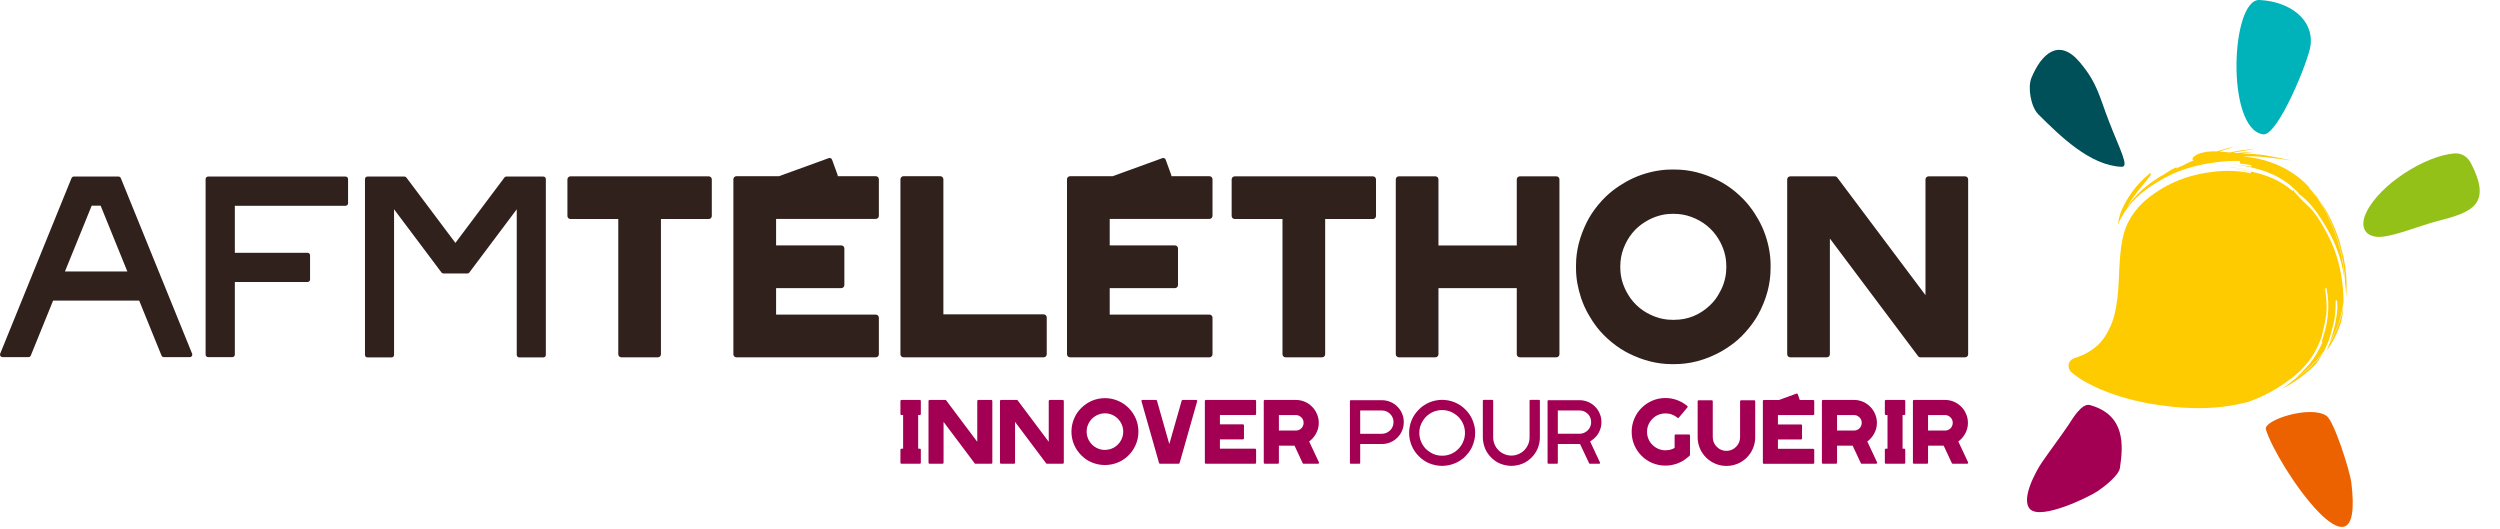 <?xml version="1.0" encoding="UTF-8"?>
<svg width="100%" height="100%" viewBox="0 0 771 163" version="1.1" xmlns="http://www.w3.org/2000/svg" xmlns:xlink="http://www.w3.org/1999/xlink">
        <g id="baseline">
           <path id="path382" d="M278.027,123.34l5.627,-0c0.104,-0 0.188,0.032 0.247,0.097c0.058,0.065 0.084,0.149 0.084,0.24l-0,3.974c-0,0.091 -0.026,0.169 -0.084,0.233c-0.059,0.065 -0.143,0.098 -0.247,0.098l-0.493,-0l0,10.392l0.493,0c0.104,0 0.188,0.033 0.247,0.098c0.058,0.065 0.084,0.149 0.084,0.24l-0,3.974c-0,0.091 -0.026,0.175 -0.084,0.24c-0.059,0.065 -0.143,0.097 -0.247,0.097l-5.627,-0c-0.091,-0 -0.175,-0.032 -0.24,-0.097c-0.065,-0.072 -0.097,-0.149 -0.097,-0.24l-0,-3.974c-0,-0.091 0.032,-0.175 0.097,-0.24c0.065,-0.065 0.142,-0.098 0.24,-0.098l0.492,0l0,-10.392l-0.492,-0c-0.091,-0 -0.175,-0.033 -0.24,-0.098c-0.065,-0.064 -0.097,-0.142 -0.097,-0.233l-0,-3.974c-0,-0.097 0.032,-0.175 0.097,-0.24c0.065,-0.065 0.142,-0.097 0.24,-0.097Zm8.324,19.346l0,-19.009c0,-0.097 0.033,-0.175 0.097,-0.24c0.065,-0.065 0.143,-0.097 0.234,-0.097l4.843,-0c0.13,-0 0.227,0.045 0.279,0.136l0.59,0.791l8.992,11.981l0,-12.571c0,-0.097 0.032,-0.175 0.097,-0.24c0.065,-0.065 0.149,-0.097 0.24,-0.097l3.974,-0c0.091,-0 0.169,0.032 0.234,0.097c0.065,0.065 0.104,0.149 0.104,0.24l-0,19.009c-0,0.091 -0.039,0.175 -0.104,0.24c-0.065,0.065 -0.143,0.097 -0.234,0.097l-4.862,-0c-0.117,-0 -0.201,-0.045 -0.253,-0.136l-0.59,-0.791l-8.999,-11.988l0,12.578c0,0.091 -0.032,0.168 -0.097,0.24c-0.065,0.065 -0.149,0.097 -0.24,0.097l-3.974,-0c-0.091,-0 -0.169,-0.032 -0.234,-0.097c-0.064,-0.072 -0.097,-0.149 -0.097,-0.24m22.044,-0l-0,-19.009c-0,-0.097 0.032,-0.175 0.097,-0.24c0.065,-0.065 0.142,-0.097 0.233,-0.097l4.843,-0c0.13,-0 0.227,0.045 0.279,0.136l0.59,0.791l8.992,11.981l0,-12.571c0,-0.097 0.033,-0.175 0.098,-0.24c0.071,-0.065 0.149,-0.097 0.24,-0.097l3.974,-0c0.091,-0 0.168,0.032 0.233,0.097c0.065,0.065 0.104,0.149 0.104,0.24l-0,19.009c-0,0.091 -0.039,0.175 -0.104,0.24c-0.065,0.065 -0.142,0.097 -0.233,0.097l-4.863,-0c-0.116,-0 -0.201,-0.045 -0.253,-0.136l-0.59,-0.791l-8.998,-11.988l-0,12.578c-0,0.091 -0.033,0.168 -0.098,0.24c-0.064,0.065 -0.149,0.097 -0.233,0.097l-3.981,-0c-0.091,-0 -0.168,-0.032 -0.233,-0.097c-0.065,-0.072 -0.097,-0.149 -0.097,-0.24m32.377,-15.217c-0.752,0 -1.471,0.15 -2.165,0.435c-0.344,0.149 -0.668,0.318 -0.973,0.525c-0.311,0.201 -0.596,0.434 -0.862,0.694c-0.506,0.512 -0.914,1.115 -1.206,1.796c-0.298,0.68 -0.447,1.413 -0.447,2.204c-0,0.733 0.149,1.446 0.434,2.146c0.143,0.337 0.318,0.661 0.519,0.972c0.207,0.305 0.441,0.59 0.7,0.856c0.512,0.512 1.115,0.914 1.796,1.213c0.681,0.291 1.413,0.44 2.204,0.44l0,4.662c-0.713,-0 -1.394,-0.065 -2.048,-0.195c-0.655,-0.129 -1.291,-0.324 -1.907,-0.57c-1.277,-0.512 -2.392,-1.258 -3.351,-2.243c-0.941,-0.934 -1.686,-2.023 -2.224,-3.268c-0.532,-1.245 -0.804,-2.587 -0.804,-4.013c-0,-1.394 0.259,-2.71 0.784,-3.955c0.513,-1.277 1.258,-2.392 2.244,-3.352c0.946,-0.94 2.042,-1.685 3.287,-2.224c1.244,-0.531 2.586,-0.803 4.019,-0.803l0,4.68Zm3.618,9.959c0.162,-0.143 0.305,-0.285 0.447,-0.428c0.136,-0.143 0.266,-0.298 0.402,-0.454c0.117,-0.175 0.227,-0.343 0.331,-0.512c0.104,-0.169 0.207,-0.35 0.298,-0.532c0.182,-0.395 0.318,-0.778 0.396,-1.16c0.09,-0.37 0.136,-0.772 0.136,-1.219c-0,-0.752 -0.143,-1.472 -0.435,-2.165c-0.142,-0.344 -0.317,-0.668 -0.518,-0.973c-0.208,-0.311 -0.441,-0.596 -0.7,-0.862c-0.513,-0.506 -1.109,-0.914 -1.783,-1.206c-0.675,-0.298 -1.407,-0.448 -2.192,-0.448l0,-4.68c1.375,-0 2.691,0.259 3.936,0.784c1.257,0.512 2.379,1.264 3.365,2.243c0.933,0.947 1.666,2.042 2.204,3.287c0.538,1.245 0.81,2.587 0.81,4.02c0,0.759 -0.084,1.498 -0.24,2.224c-0.09,0.363 -0.194,0.726 -0.311,1.082c-0.123,0.351 -0.259,0.701 -0.415,1.044c-0.317,0.668 -0.706,1.31 -1.167,1.926c-0.006,-0 -0.013,0.006 -0.013,0.019c-0.24,0.279 -0.486,0.551 -0.732,0.83c-0.247,0.272 -0.519,0.532 -0.804,0.765c-0.24,0.195 -0.48,0.383 -0.72,0.551c-0.246,0.169 -0.493,0.337 -0.758,0.493c-0.552,0.298 -1.096,0.551 -1.634,0.746c-0.286,0.103 -0.577,0.194 -0.863,0.265c-0.291,0.072 -0.59,0.137 -0.888,0.188c-0.298,0.052 -0.596,0.091 -0.888,0.117c-0.285,0.026 -0.583,0.039 -0.882,0.039l0,-4.662c0.169,0 0.337,-0.012 0.499,-0.032c0.163,-0.019 0.325,-0.039 0.48,-0.065c0.162,-0.026 0.318,-0.058 0.474,-0.103c0.155,-0.033 0.317,-0.085 0.473,-0.137c0.292,-0.116 0.583,-0.252 0.888,-0.408c0.143,-0.097 0.279,-0.188 0.415,-0.279c0.13,-0.091 0.259,-0.188 0.389,-0.298m12.422,-13.836l3.799,13.369l3.819,-13.388l0.318,0.104l-0.318,-0.104c0.039,-0.156 0.143,-0.233 0.318,-0.233l4.13,-0c0.103,-0 0.188,0.032 0.246,0.097c0.058,0.065 0.091,0.143 0.091,0.24c-0,0.052 -0.007,0.084 -0.02,0.097l-5.018,17.674l-0.395,1.335l-0.318,-0.097l0.318,0.097c-0.039,0.162 -0.143,0.24 -0.318,0.24l-5.705,-0c-0.156,-0 -0.266,-0.084 -0.318,-0.259l-0.37,-1.316l-5.037,-17.693l-0,0.019c-0.033,-0.091 -0.02,-0.182 0.013,-0.259c0.045,-0.078 0.11,-0.13 0.201,-0.156c0.026,-0.013 0.058,-0.019 0.097,-0.019l4.136,-0c0.169,-0 0.279,0.084 0.331,0.252m30.251,4.39l-10.84,-0l0,2.878l7.086,0c0.091,0 0.169,0.033 0.234,0.098c0.065,0.064 0.097,0.142 0.097,0.233l0,3.974c0,0.097 -0.032,0.175 -0.097,0.24c-0.065,0.065 -0.143,0.097 -0.234,0.097l-7.086,0l0,2.872l10.84,0c0.097,0 0.169,0.033 0.227,0.098c0.059,0.071 0.091,0.149 0.091,0.24l-0,3.974c-0,0.091 -0.032,0.168 -0.091,0.24c-0.058,0.065 -0.13,0.097 -0.227,0.097l-15.151,-0c-0.091,-0 -0.175,-0.032 -0.24,-0.097c-0.065,-0.072 -0.097,-0.149 -0.097,-0.24l-0,-19.009c-0,-0.097 0.032,-0.175 0.097,-0.24c0.065,-0.065 0.149,-0.097 0.24,-0.097l15.151,-0c0.097,-0 0.169,0.032 0.227,0.097c0.059,0.065 0.091,0.143 0.091,0.24l-0,3.974c-0,0.091 -0.032,0.169 -0.091,0.233c-0.058,0.065 -0.13,0.098 -0.227,0.098m12.578,0.019l-5.232,0l-0,4.785l5.232,-0c0.331,-0 0.629,-0.059 0.908,-0.175c0.272,-0.104 0.538,-0.279 0.784,-0.512c0.24,-0.253 0.408,-0.513 0.512,-0.791c0.123,-0.273 0.182,-0.577 0.182,-0.902c-0,-0.343 -0.059,-0.648 -0.182,-0.927c-0.116,-0.291 -0.285,-0.544 -0.512,-0.765c-0.117,-0.103 -0.24,-0.207 -0.37,-0.298c-0.136,-0.091 -0.272,-0.169 -0.414,-0.233c-0.279,-0.117 -0.577,-0.182 -0.908,-0.182m4.097,8.15l3.009,6.399c0.039,0.078 0.045,0.162 0.013,0.246c-0.033,0.084 -0.091,0.149 -0.169,0.188c-0.078,0.026 -0.123,0.039 -0.136,0.039l-4.409,-0c-0.162,-0 -0.266,-0.071 -0.317,-0.22l-2.497,-5.349l-4.823,-0l-0,5.232c-0,0.091 -0.033,0.168 -0.091,0.24c-0.058,0.065 -0.143,0.097 -0.246,0.097l-3.994,-0c-0.091,-0 -0.169,-0.032 -0.24,-0.097c-0.065,-0.072 -0.097,-0.149 -0.097,-0.24l-0,-19.009c-0,-0.097 0.032,-0.175 0.097,-0.24c0.071,-0.065 0.149,-0.097 0.24,-0.097l9.563,-0c0.473,-0 0.94,0.045 1.387,0.136c0.454,0.091 0.889,0.227 1.31,0.395c0.434,0.182 0.843,0.402 1.219,0.655c0.382,0.259 0.739,0.551 1.063,0.882c0.674,0.668 1.18,1.433 1.537,2.301c0.369,0.85 0.551,1.751 0.551,2.697c-0,0.941 -0.182,1.842 -0.551,2.698c-0.182,0.427 -0.402,0.836 -0.662,1.218c-0.253,0.376 -0.544,0.733 -0.875,1.064c-0.13,0.155 -0.305,0.317 -0.532,0.492c-0.064,0.052 -0.123,0.098 -0.175,0.137c-0.051,0.038 -0.11,0.084 -0.175,0.136" style="fill:#a30054;fill-rule:nonzero;"/>
            <path id="path386" d="M416.315,142.747l-0,-19.055c-0,-0.181 0.09,-0.272 0.272,-0.272l9.589,0c0.473,0 0.908,0.045 1.316,0.136c0.447,0.078 0.869,0.201 1.264,0.376c0.208,0.091 0.409,0.182 0.61,0.285c0.194,0.098 0.382,0.214 0.57,0.344c0.35,0.233 0.687,0.512 1.005,0.823c0.013,0 0.02,0.007 0.02,0.02c0.155,0.149 0.304,0.305 0.44,0.486c0.137,0.175 0.273,0.357 0.402,0.538c0.117,0.188 0.234,0.37 0.338,0.564c0.103,0.188 0.194,0.389 0.272,0.597c0.181,0.434 0.317,0.856 0.395,1.264c0.078,0.428 0.117,0.869 0.117,1.316c-0,0.448 -0.039,0.888 -0.117,1.316c-0.078,0.422 -0.214,0.85 -0.395,1.284c-0.078,0.194 -0.169,0.389 -0.272,0.59c-0.104,0.194 -0.221,0.389 -0.338,0.57c-0.259,0.383 -0.544,0.72 -0.842,1.025c-0.318,0.311 -0.662,0.596 -1.025,0.843c-0.188,0.116 -0.376,0.233 -0.57,0.337c-0.201,0.104 -0.402,0.201 -0.61,0.292c-0.214,0.084 -0.421,0.155 -0.622,0.22c-0.201,0.065 -0.415,0.117 -0.642,0.156c-0.408,0.09 -0.843,0.136 -1.316,0.136l-6.691,-0l0,5.809c0,0.181 -0.097,0.272 -0.279,0.272l-2.619,0c-0.182,0 -0.272,-0.091 -0.272,-0.272m10.568,-16.079c-0.208,-0.052 -0.448,-0.084 -0.707,-0.084l-6.691,-0l0,7.19l6.691,-0c0.117,-0 0.233,-0.007 0.356,-0.02c0.117,-0.019 0.234,-0.038 0.351,-0.064c0.103,-0.026 0.22,-0.052 0.337,-0.085c0.116,-0.032 0.227,-0.071 0.33,-0.11c0.111,-0.052 0.208,-0.104 0.305,-0.155c0.097,-0.052 0.201,-0.111 0.305,-0.182c0.11,-0.065 0.201,-0.13 0.285,-0.201c0.091,-0.078 0.175,-0.156 0.266,-0.246c0.084,-0.078 0.162,-0.169 0.24,-0.26c0.078,-0.09 0.149,-0.181 0.214,-0.272c0.071,-0.104 0.123,-0.214 0.181,-0.318c0.052,-0.103 0.097,-0.207 0.136,-0.311c0.052,-0.11 0.091,-0.214 0.13,-0.331c0.032,-0.11 0.058,-0.226 0.084,-0.343c0.039,-0.234 0.059,-0.473 0.059,-0.707c-0,-0.24 -0.02,-0.467 -0.059,-0.687c-0.026,-0.123 -0.052,-0.233 -0.084,-0.344c-0.032,-0.116 -0.078,-0.22 -0.13,-0.324c-0.039,-0.11 -0.084,-0.214 -0.136,-0.318c-0.058,-0.103 -0.11,-0.207 -0.181,-0.317c-0.117,-0.169 -0.266,-0.344 -0.454,-0.525l0.201,-0.201l-0.201,0.201c-0.091,-0.098 -0.175,-0.175 -0.266,-0.253c-0.084,-0.072 -0.175,-0.136 -0.285,-0.201c-0.104,-0.072 -0.208,-0.13 -0.305,-0.182c-0.097,-0.052 -0.194,-0.103 -0.305,-0.155c-0.103,-0.052 -0.214,-0.091 -0.33,-0.117c-0.117,-0.026 -0.234,-0.052 -0.337,-0.078m25.952,13.025l-0.039,0.039c-0.233,0.305 -0.473,0.571 -0.706,0.81c-0.13,0.143 -0.26,0.279 -0.389,0.402c-0.123,0.124 -0.253,0.247 -0.402,0.364l-0.707,0.531c-0.22,0.175 -0.473,0.331 -0.746,0.473c-0.304,0.169 -0.564,0.312 -0.79,0.415c-0.143,0.065 -0.279,0.124 -0.415,0.175c-0.13,0.052 -0.266,0.098 -0.409,0.137c-0.149,0.071 -0.285,0.123 -0.428,0.162c-0.136,0.039 -0.279,0.077 -0.421,0.116c-0.143,0.039 -0.285,0.078 -0.435,0.111c-0.142,0.032 -0.285,0.058 -0.427,0.084c-0.305,0.065 -0.597,0.104 -0.889,0.123c-0.142,0.007 -0.291,0.019 -0.441,0.026c-0.155,0.006 -0.298,0.013 -0.447,0.013c-0.681,-0 -1.342,-0.071 -1.984,-0.201c-0.687,-0.143 -1.316,-0.324 -1.893,-0.551c-0.629,-0.247 -1.219,-0.564 -1.77,-0.947c-0.272,-0.181 -0.544,-0.382 -0.804,-0.596c-0.266,-0.221 -0.506,-0.441 -0.732,-0.681c-0.953,-0.946 -1.699,-2.049 -2.224,-3.306c-0.247,-0.616 -0.441,-1.252 -0.571,-1.9c-0.129,-0.648 -0.194,-1.316 -0.194,-1.997c-0,-0.331 0.013,-0.655 0.045,-0.985c0.033,-0.325 0.084,-0.655 0.149,-0.979c0.123,-0.649 0.311,-1.284 0.571,-1.913c0.253,-0.629 0.564,-1.219 0.946,-1.77c0.182,-0.279 0.383,-0.544 0.603,-0.797c0.214,-0.26 0.441,-0.506 0.675,-0.739c0.473,-0.487 0.985,-0.915 1.536,-1.278c0.551,-0.369 1.135,-0.687 1.751,-0.946c0.616,-0.253 1.251,-0.441 1.912,-0.571c0.655,-0.129 1.316,-0.201 1.984,-0.201c0.344,0 0.681,0.02 1.005,0.052c0.331,0.033 0.655,0.084 0.985,0.149c0.331,0.065 0.655,0.143 0.973,0.234c0.324,0.097 0.635,0.207 0.934,0.337c0.609,0.259 1.199,0.577 1.776,0.946c0.525,0.35 1.037,0.778 1.53,1.278c0.973,0.959 1.712,2.061 2.204,3.306c0.526,1.245 0.791,2.542 0.791,3.877c0,0.182 -0.013,0.37 -0.032,0.551c-0.019,0.182 -0.026,0.37 -0.026,0.551l0,0.02c-0.026,0.181 -0.058,0.363 -0.091,0.544c-0.032,0.175 -0.065,0.357 -0.11,0.538c-0.078,0.357 -0.175,0.714 -0.292,1.083c-0.103,0.324 -0.246,0.668 -0.415,1.025c-0.077,0.168 -0.155,0.33 -0.233,0.492c-0.084,0.156 -0.175,0.311 -0.279,0.474c-0.104,0.168 -0.207,0.33 -0.311,0.479c-0.11,0.149 -0.214,0.299 -0.318,0.441m-4.032,-0.408c0.077,-0.072 0.155,-0.136 0.233,-0.201c0.078,-0.065 0.156,-0.13 0.24,-0.195c0.194,-0.155 0.382,-0.33 0.57,-0.512c0.156,-0.156 0.318,-0.357 0.487,-0.59c0.149,-0.181 0.291,-0.389 0.434,-0.609l0,-0.02c0.123,-0.188 0.24,-0.408 0.357,-0.674l0.253,0.123l-0.253,-0.123c0.116,-0.246 0.214,-0.486 0.291,-0.726c0.046,-0.117 0.085,-0.24 0.124,-0.363c0.039,-0.123 0.071,-0.247 0.097,-0.363c0.026,-0.13 0.045,-0.26 0.058,-0.376c0.013,-0.117 0.033,-0.24 0.059,-0.37c0.013,-0.136 0.026,-0.266 0.032,-0.389c0.006,-0.123 0.006,-0.259 0.006,-0.402c0,-0.22 -0.006,-0.454 -0.025,-0.687c-0.02,-0.24 -0.059,-0.467 -0.111,-0.687c-0.077,-0.448 -0.207,-0.882 -0.395,-1.304c-0.182,-0.447 -0.402,-0.849 -0.648,-1.218c-0.13,-0.182 -0.266,-0.37 -0.402,-0.551c-0.143,-0.182 -0.292,-0.357 -0.461,-0.513l-0.026,0c-0.337,-0.33 -0.7,-0.622 -1.082,-0.875c-0.376,-0.259 -0.778,-0.473 -1.2,-0.661c-0.849,-0.357 -1.75,-0.532 -2.697,-0.532c-0.22,0 -0.447,0.013 -0.687,0.033c-0.234,0.019 -0.467,0.051 -0.687,0.11c-0.422,0.065 -0.863,0.194 -1.323,0.389c-0.207,0.091 -0.415,0.194 -0.616,0.298c-0.207,0.104 -0.395,0.22 -0.583,0.357c-0.182,0.129 -0.363,0.259 -0.551,0.402c-0.182,0.136 -0.351,0.291 -0.513,0.46l-0.019,0.019c-0.311,0.344 -0.597,0.701 -0.856,1.083c-0.253,0.383 -0.473,0.778 -0.655,1.199c-0.356,0.83 -0.531,1.719 -0.531,2.678c-0,0.234 0.006,0.473 0.026,0.707c0.019,0.24 0.058,0.467 0.11,0.693c0.078,0.441 0.207,0.876 0.395,1.297c0.182,0.448 0.396,0.856 0.649,1.219c0.129,0.182 0.265,0.37 0.402,0.551c0.136,0.182 0.291,0.357 0.46,0.512c0.356,0.331 0.72,0.623 1.096,0.876c0.376,0.259 0.771,0.479 1.186,0.661c0.843,0.356 1.744,0.531 2.697,0.531l0.318,0c0.104,0 0.207,-0.006 0.311,-0.019c0.11,-0.013 0.207,-0.026 0.311,-0.039c0.097,-0.013 0.195,-0.026 0.305,-0.039c0.104,-0.026 0.201,-0.052 0.292,-0.071c0.09,-0.02 0.194,-0.039 0.298,-0.071l0.59,-0.175c0.104,-0.039 0.201,-0.078 0.285,-0.117c0.084,-0.039 0.182,-0.078 0.285,-0.117c0.169,-0.078 0.344,-0.181 0.532,-0.298c0.091,-0.052 0.182,-0.097 0.266,-0.149c0.084,-0.046 0.175,-0.097 0.266,-0.162m23.184,-15.969l2.639,0c0.181,0 0.272,0.098 0.272,0.279l0,11.3c0,0.539 -0.052,1.109 -0.156,1.712c-0.064,0.272 -0.142,0.551 -0.226,0.823c-0.085,0.279 -0.182,0.552 -0.286,0.83c-0.207,0.525 -0.479,1.031 -0.804,1.517c-0.162,0.247 -0.33,0.48 -0.512,0.694c-0.188,0.221 -0.382,0.435 -0.59,0.642c-0.408,0.408 -0.856,0.772 -1.342,1.102c-0.486,0.331 -0.992,0.597 -1.517,0.804c-0.259,0.11 -0.532,0.201 -0.804,0.279c-0.272,0.078 -0.557,0.143 -0.849,0.194c-0.551,0.117 -1.122,0.182 -1.712,0.182c-0.577,-0 -1.147,-0.065 -1.711,-0.182c-0.292,-0.051 -0.571,-0.116 -0.843,-0.194c-0.279,-0.078 -0.545,-0.169 -0.811,-0.279c-0.525,-0.207 -1.031,-0.473 -1.517,-0.804c-0.233,-0.168 -0.46,-0.343 -0.687,-0.525c-0.22,-0.175 -0.434,-0.363 -0.629,-0.558c-0.013,-0.013 -0.019,-0.019 -0.019,-0.019c-0.214,-0.207 -0.402,-0.428 -0.584,-0.648c-0.175,-0.227 -0.35,-0.454 -0.518,-0.688c-0.331,-0.486 -0.597,-0.992 -0.811,-1.517c-0.104,-0.278 -0.194,-0.551 -0.285,-0.83c-0.084,-0.272 -0.149,-0.551 -0.201,-0.823c-0.123,-0.564 -0.182,-1.134 -0.182,-1.712l0,-11.3c0,-0.181 0.091,-0.279 0.279,-0.279l2.639,0c0.181,0 0.272,0.098 0.272,0.279l0,11.3c0,0.364 0.039,0.733 0.117,1.103c0.026,0.181 0.071,0.356 0.129,0.531c0.059,0.169 0.124,0.337 0.188,0.512c0.065,0.169 0.143,0.331 0.227,0.487c0.085,0.162 0.182,0.317 0.286,0.473c0.103,0.143 0.214,0.292 0.324,0.434c0.11,0.143 0.24,0.279 0.382,0.415c0.26,0.286 0.545,0.525 0.85,0.707c0.298,0.195 0.622,0.37 0.959,0.512c0.175,0.065 0.344,0.13 0.512,0.188c0.175,0.059 0.35,0.104 0.532,0.13c0.37,0.078 0.739,0.117 1.102,0.117c0.383,-0 0.752,-0.039 1.102,-0.117c0.188,-0.026 0.363,-0.071 0.532,-0.13c0.169,-0.058 0.344,-0.123 0.512,-0.188c0.344,-0.142 0.661,-0.317 0.966,-0.512c0.156,-0.104 0.305,-0.214 0.441,-0.324c0.143,-0.11 0.279,-0.24 0.428,-0.383c0.246,-0.253 0.473,-0.531 0.687,-0.849c0.104,-0.156 0.201,-0.311 0.285,-0.473c0.085,-0.156 0.163,-0.318 0.227,-0.487c0.078,-0.175 0.143,-0.343 0.195,-0.512c0.052,-0.175 0.097,-0.35 0.136,-0.531c0.026,-0.188 0.052,-0.37 0.071,-0.551c0.02,-0.188 0.033,-0.37 0.033,-0.552l-0,-11.3c-0,-0.181 0.091,-0.279 0.272,-0.279m5.277,19.431l0,-19.055c0,-0.181 0.091,-0.272 0.273,-0.272l9.582,0c0.473,0 0.914,0.045 1.323,0.136c0.447,0.078 0.868,0.201 1.257,0.376c0.214,0.091 0.415,0.182 0.61,0.285c0.201,0.098 0.389,0.214 0.57,0.344c0.188,0.117 0.364,0.246 0.532,0.389c0.175,0.149 0.337,0.298 0.493,0.454c0.162,0.149 0.305,0.305 0.447,0.486c0.136,0.175 0.266,0.357 0.402,0.538c0.117,0.188 0.227,0.37 0.331,0.564c0.11,0.188 0.201,0.389 0.279,0.597c0.181,0.434 0.311,0.856 0.395,1.264c0.078,0.428 0.117,0.869 0.117,1.316c-0,0.448 -0.039,0.888 -0.117,1.316c-0.084,0.422 -0.214,0.85 -0.395,1.284c-0.078,0.194 -0.169,0.389 -0.279,0.59c-0.104,0.194 -0.214,0.389 -0.331,0.57c-0.136,0.182 -0.266,0.357 -0.402,0.532c-0.142,0.169 -0.285,0.324 -0.428,0.473l-0.136,0.137c-0.039,0.038 -0.084,0.077 -0.136,0.116c-0.039,0.039 -0.084,0.078 -0.13,0.117c-0.045,0.039 -0.09,0.084 -0.129,0.123l-0.175,0.117c-0.026,0.026 -0.078,0.065 -0.156,0.117l-0,0.019l-0.674,0.473l3.034,6.458c0.026,0.026 0.039,0.071 0.039,0.136c-0,0.181 -0.091,0.272 -0.272,0.272l-2.879,0c-0.104,0 -0.188,-0.052 -0.253,-0.155l0.253,-0.117l-0.233,0.117l-2.795,-5.926l-6.853,-0l0,5.809c0,0.181 -0.09,0.272 -0.272,0.272l-2.619,0c-0.182,0 -0.273,-0.091 -0.273,-0.272m10.568,-16.079c-0.214,-0.052 -0.447,-0.084 -0.713,-0.084l-6.691,-0l0,7.19l6.691,-0c0.123,-0 0.24,-0.007 0.357,-0.02c0.116,-0.019 0.233,-0.038 0.356,-0.064c0.104,-0.026 0.214,-0.052 0.331,-0.085c0.117,-0.032 0.233,-0.071 0.337,-0.11c0.104,-0.052 0.208,-0.104 0.305,-0.155c0.097,-0.052 0.201,-0.111 0.305,-0.182c0.103,-0.065 0.2,-0.13 0.285,-0.201c0.084,-0.078 0.175,-0.156 0.266,-0.246l0.201,0.194l-0.201,-0.194c0.077,-0.078 0.155,-0.169 0.233,-0.26c0.084,-0.09 0.156,-0.181 0.22,-0.272c0.065,-0.104 0.124,-0.214 0.175,-0.318c0.052,-0.103 0.098,-0.207 0.143,-0.311c0.052,-0.11 0.091,-0.214 0.123,-0.331c0.033,-0.11 0.065,-0.226 0.091,-0.343c0.039,-0.234 0.058,-0.473 0.058,-0.707c0,-0.24 -0.019,-0.467 -0.058,-0.687c-0.026,-0.123 -0.058,-0.233 -0.091,-0.344c-0.032,-0.116 -0.071,-0.22 -0.123,-0.324c-0.045,-0.11 -0.091,-0.214 -0.143,-0.318c-0.051,-0.103 -0.11,-0.207 -0.175,-0.317c-0.064,-0.091 -0.136,-0.182 -0.207,-0.273c-0.071,-0.09 -0.149,-0.175 -0.227,-0.252l-0.019,-0l0.201,-0.201l-0.201,0.201c-0.091,-0.098 -0.182,-0.175 -0.266,-0.253c-0.085,-0.072 -0.182,-0.136 -0.285,-0.201c-0.104,-0.072 -0.208,-0.13 -0.305,-0.182c-0.097,-0.052 -0.201,-0.103 -0.305,-0.155c-0.104,-0.052 -0.22,-0.091 -0.337,-0.117c-0.117,-0.026 -0.227,-0.052 -0.331,-0.078" style="fill:#a30054;fill-rule:nonzero;"/>
            <path id="path390" d="M517.275,128.811c-0.13,-0.104 -0.259,-0.208 -0.382,-0.305c-0.124,-0.097 -0.26,-0.188 -0.402,-0.266c-0.318,-0.168 -0.623,-0.311 -0.908,-0.415c-0.143,-0.064 -0.298,-0.116 -0.46,-0.155c-0.169,-0.039 -0.325,-0.071 -0.487,-0.097c-0.298,-0.052 -0.635,-0.078 -1.005,-0.078c-0.758,-0 -1.484,0.142 -2.184,0.428c-0.694,0.278 -1.304,0.693 -1.829,1.244c-0.525,0.513 -0.933,1.109 -1.232,1.796c-0.291,0.694 -0.44,1.433 -0.44,2.218c-0,0.758 0.142,1.491 0.434,2.185c0.272,0.693 0.687,1.303 1.238,1.828c0.512,0.525 1.115,0.933 1.803,1.232c0.687,0.298 1.426,0.441 2.21,0.441c0.37,-0 0.707,-0.026 1.005,-0.078c0.162,-0.026 0.318,-0.059 0.487,-0.098c0.162,-0.038 0.317,-0.09 0.46,-0.155c0.091,-0.026 0.181,-0.058 0.266,-0.097c0.084,-0.046 0.175,-0.085 0.266,-0.124c0.051,-0.025 0.103,-0.051 0.155,-0.084c0.052,-0.032 0.11,-0.065 0.182,-0.091l-0,-3.818c-0,-0.104 0.032,-0.188 0.097,-0.247c0.065,-0.058 0.143,-0.09 0.233,-0.09l4.052,-0c0.111,-0 0.195,0.032 0.26,0.09c0.065,0.059 0.097,0.143 0.097,0.247l-0,5.984c-0,0.104 -0.045,0.188 -0.136,0.253l-0.726,0.609c-0.227,0.201 -0.461,0.383 -0.713,0.551c-0.247,0.175 -0.506,0.337 -0.766,0.493c-0.538,0.305 -1.089,0.564 -1.653,0.771c-0.292,0.091 -0.577,0.176 -0.869,0.247c-0.285,0.071 -0.583,0.136 -0.881,0.207c-0.305,0.052 -0.603,0.091 -0.908,0.117c-0.298,0.026 -0.603,0.039 -0.908,0.039c-0.706,-0 -1.394,-0.065 -2.055,-0.195c-0.661,-0.136 -1.309,-0.324 -1.938,-0.57c-1.284,-0.525 -2.412,-1.284 -3.385,-2.269c-0.946,-0.94 -1.692,-2.049 -2.236,-3.313c-0.545,-1.265 -0.811,-2.62 -0.811,-4.065c0,-1.394 0.26,-2.723 0.785,-3.994c0.525,-1.277 1.277,-2.405 2.262,-3.384c0.947,-0.947 2.049,-1.693 3.313,-2.237c1.271,-0.545 2.626,-0.817 4.065,-0.817c0.305,-0 0.61,0.013 0.908,0.039c0.305,0.026 0.603,0.065 0.908,0.117c0.603,0.116 1.186,0.278 1.75,0.473c0.564,0.22 1.115,0.48 1.653,0.765c0.26,0.162 0.519,0.324 0.766,0.493c0.252,0.175 0.486,0.356 0.713,0.551l-0.221,0.259l0.221,-0.259c0.077,0.071 0.123,0.149 0.136,0.24c0.013,0.09 -0.013,0.168 -0.078,0.233l-0.019,0.019l-2.6,3.093c-0.065,0.078 -0.143,0.123 -0.24,0.13c-0.091,0.006 -0.169,-0.026 -0.234,-0.091l-0.019,-0Zm24.034,6.023c-0,1.18 -0.227,2.308 -0.675,3.384c-0.44,1.089 -1.082,2.055 -1.925,2.892c-0.409,0.408 -0.849,0.771 -1.329,1.095c-0.48,0.318 -0.992,0.59 -1.543,0.817c-1.089,0.448 -2.224,0.668 -3.404,0.668c-1.186,0 -2.315,-0.22 -3.384,-0.668c-0.558,-0.227 -1.07,-0.499 -1.55,-0.817c-0.48,-0.324 -0.927,-0.687 -1.348,-1.095c-0.409,-0.415 -0.772,-0.869 -1.102,-1.349c-0.325,-0.473 -0.603,-0.992 -0.824,-1.543c-0.447,-1.076 -0.668,-2.204 -0.668,-3.384l0,-11.061c0,-0.09 0.026,-0.175 0.098,-0.24c0.064,-0.064 0.142,-0.097 0.233,-0.097l3.994,0c0.11,0 0.188,0.033 0.246,0.097c0.058,0.065 0.091,0.15 0.091,0.24l-0,11.061c-0,0.551 0.104,1.089 0.318,1.614c0.207,0.499 0.512,0.953 0.92,1.355c0.409,0.409 0.862,0.72 1.362,0.927c0.525,0.214 1.063,0.318 1.614,0.318c0.551,0 1.089,-0.104 1.614,-0.318c0.532,-0.22 0.986,-0.531 1.355,-0.927c0.409,-0.402 0.714,-0.856 0.928,-1.355c0.207,-0.525 0.311,-1.063 0.311,-1.614l-0,-11.061c-0,-0.09 0.032,-0.175 0.097,-0.24c0.071,-0.064 0.149,-0.097 0.24,-0.097l3.994,0c0.103,0 0.188,0.033 0.246,0.097c0.058,0.065 0.091,0.15 0.091,0.24l-0,11.061Zm17.868,-6.834l-10.86,0l0,2.899l7.099,-0c0.098,-0 0.175,0.025 0.24,0.09c0.065,0.052 0.098,0.13 0.098,0.221l-0,4c-0,0.091 -0.033,0.169 -0.098,0.233c-0.065,0.065 -0.142,0.098 -0.24,0.098l-7.099,-0l0,2.872l10.86,-0c0.091,-0 0.175,0.039 0.24,0.103c0.064,0.065 0.097,0.143 0.097,0.234l-0,3.994c-0,0.097 -0.033,0.168 -0.097,0.22c-0.065,0.052 -0.149,0.078 -0.24,0.078l-15.171,-0c-0.091,-0 -0.175,-0.026 -0.24,-0.078c-0.065,-0.052 -0.097,-0.123 -0.097,-0.22l-0,-19.048c-0,-0.104 0.032,-0.188 0.097,-0.247c0.065,-0.058 0.149,-0.091 0.24,-0.091l4.642,0l5.394,-1.971c0.078,-0.025 0.156,-0.019 0.227,0.013c0.071,0.033 0.123,0.085 0.149,0.15l0.59,1.653c0.013,0.039 0.019,0.091 0.019,0.155l4.15,0c0.091,0 0.175,0.033 0.24,0.091c0.064,0.059 0.097,0.143 0.097,0.247l-0,3.974c-0,0.104 -0.033,0.188 -0.097,0.246c-0.065,0.059 -0.149,0.084 -0.24,0.084m12.597,0l-5.232,0l-0,4.785l5.232,0c0.331,0 0.629,-0.058 0.908,-0.175c0.278,-0.104 0.538,-0.279 0.784,-0.512c0.24,-0.246 0.408,-0.512 0.512,-0.791c0.117,-0.272 0.182,-0.577 0.182,-0.901c-0,-0.344 -0.065,-0.649 -0.182,-0.927c-0.116,-0.286 -0.285,-0.545 -0.512,-0.765c-0.117,-0.104 -0.24,-0.208 -0.37,-0.299c-0.136,-0.09 -0.272,-0.168 -0.414,-0.233c-0.279,-0.117 -0.577,-0.182 -0.908,-0.182m4.097,8.15l3.009,6.399c0.039,0.078 0.045,0.162 0.013,0.246c-0.033,0.085 -0.091,0.15 -0.169,0.188c-0.078,0.026 -0.123,0.039 -0.136,0.039l-4.409,0c-0.162,0 -0.266,-0.071 -0.317,-0.22l-2.503,-5.349l-4.817,0l-0,5.232c-0,0.091 -0.033,0.175 -0.091,0.24c-0.058,0.065 -0.143,0.097 -0.246,0.097l-3.994,0c-0.091,0 -0.175,-0.032 -0.24,-0.097c-0.065,-0.065 -0.097,-0.149 -0.097,-0.24l-0,-19.009c-0,-0.097 0.032,-0.175 0.097,-0.24c0.065,-0.065 0.149,-0.097 0.24,-0.097l9.563,-0c0.473,-0 0.933,0.045 1.387,0.136c0.454,0.097 0.889,0.227 1.31,0.396c0.434,0.181 0.843,0.402 1.219,0.661c0.382,0.253 0.739,0.545 1.063,0.875c0.668,0.668 1.187,1.439 1.537,2.302c0.369,0.856 0.551,1.75 0.551,2.697c-0,0.946 -0.182,1.841 -0.551,2.697c-0.182,0.434 -0.402,0.836 -0.662,1.219c-0.253,0.382 -0.544,0.732 -0.875,1.063c-0.13,0.156 -0.305,0.324 -0.532,0.493c-0.064,0.052 -0.123,0.097 -0.175,0.136c-0.051,0.039 -0.11,0.084 -0.175,0.136m5.745,-12.811l5.634,-0c0.103,-0 0.181,0.032 0.239,0.097c0.059,0.065 0.091,0.143 0.091,0.24l0,3.974c0,0.091 -0.032,0.169 -0.091,0.234c-0.058,0.065 -0.136,0.097 -0.239,0.097l-0.493,0l-0,10.393l0.493,-0c0.103,-0 0.181,0.039 0.239,0.104c0.059,0.064 0.091,0.142 0.091,0.233l0,3.974c0,0.091 -0.032,0.175 -0.091,0.24c-0.058,0.065 -0.136,0.097 -0.239,0.097l-5.634,0c-0.091,0 -0.169,-0.032 -0.234,-0.097c-0.065,-0.065 -0.097,-0.149 -0.097,-0.24l-0,-3.974c-0,-0.091 0.032,-0.169 0.097,-0.233c0.065,-0.065 0.143,-0.104 0.234,-0.104l0.492,-0l0,-10.393l-0.492,0c-0.091,0 -0.169,-0.032 -0.234,-0.097c-0.065,-0.065 -0.097,-0.143 -0.097,-0.234l-0,-3.974c-0,-0.097 0.032,-0.175 0.097,-0.24c0.065,-0.065 0.143,-0.097 0.234,-0.097Zm18.224,4.661l-5.232,0l0,4.785l5.232,0c0.331,0 0.636,-0.058 0.908,-0.175c0.279,-0.104 0.538,-0.279 0.791,-0.512c0.233,-0.246 0.402,-0.512 0.506,-0.791c0.123,-0.272 0.181,-0.577 0.181,-0.901c0,-0.344 -0.058,-0.649 -0.181,-0.927c-0.117,-0.286 -0.286,-0.545 -0.506,-0.765c-0.123,-0.104 -0.247,-0.208 -0.376,-0.299c-0.13,-0.09 -0.273,-0.168 -0.415,-0.233c-0.272,-0.117 -0.577,-0.182 -0.908,-0.182m4.098,8.15l3.008,6.399c0.039,0.078 0.045,0.162 0.013,0.246c-0.033,0.085 -0.091,0.15 -0.169,0.188c-0.077,0.026 -0.123,0.039 -0.136,0.039l-4.408,0c-0.156,0 -0.266,-0.071 -0.318,-0.22l-2.496,-5.349l-4.824,0l0,5.232c0,0.091 -0.032,0.175 -0.091,0.24c-0.058,0.065 -0.142,0.097 -0.246,0.097l-3.994,0c-0.09,0 -0.168,-0.032 -0.233,-0.097c-0.071,-0.065 -0.104,-0.149 -0.104,-0.24l0,-19.009c0,-0.097 0.033,-0.175 0.104,-0.24c0.065,-0.065 0.143,-0.097 0.233,-0.097l9.563,-0c0.473,-0 0.94,0.045 1.394,0.136c0.447,0.097 0.888,0.227 1.303,0.396c0.435,0.181 0.843,0.402 1.226,0.661c0.376,0.253 0.732,0.545 1.063,0.875c0.668,0.668 1.18,1.439 1.53,2.302c0.369,0.856 0.551,1.75 0.551,2.697c0,0.946 -0.182,1.841 -0.551,2.697c-0.182,0.434 -0.402,0.836 -0.655,1.219c-0.259,0.382 -0.551,0.732 -0.875,1.063c-0.136,0.156 -0.311,0.324 -0.538,0.493c-0.065,0.052 -0.123,0.097 -0.175,0.136c-0.052,0.039 -0.111,0.084 -0.175,0.136" style="fill:#a30054;fill-rule:nonzero;"/>
        </g>
        <g id="title">
            <g id="g392"><path id="path394" d="M551.169,109.258l0,-53.928c0,-0.519 0.422,-0.941 0.94,-0.941l13.745,0c0.292,-0.006 0.583,0.124 0.771,0.376l1.699,2.27l25.493,33.985l-0,-35.69c-0,-0.519 0.421,-0.941 0.94,-0.941l11.281,0c0.518,0 0.94,0.422 0.94,0.941l-0,53.928c-0,0.518 -0.422,0.94 -0.94,0.94l-13.764,-0c-0.286,-0 -0.565,-0.13 -0.753,-0.376l0.007,-0l-1.705,-2.269l-25.486,-33.986l-0,35.691c-0,0.518 -0.428,0.94 -0.94,0.94l-11.288,-0c-0.518,-0 -0.94,-0.422 -0.94,-0.94m-35.386,-43.302l-0.129,-0c-2.743,-0 -5.531,0.791 -8.234,2.437c-3.08,1.874 -5.381,4.649 -6.743,8.26c-0.694,1.861 -0.966,3.65 -0.966,5.239l0,0.136l-0.032,0.259l0.032,0.272l0,0.13c0,2.743 0.791,5.53 2.438,8.234c1.873,3.08 4.648,5.381 8.273,6.736c1.86,0.7 3.63,0.966 5.232,0.966l0.129,0l0.273,0.039l0.259,-0.039l0.071,0c3.981,0 7.728,-1.407 10.97,-4.467c1.478,-1.394 2.198,-2.606 2.561,-3.235c0.46,-0.797 1.115,-1.874 1.601,-3.3c0.61,-1.776 0.863,-3.436 0.863,-4.908l-0,-0.156l0.038,-0.272l-0.038,-0.259l-0,-0.136c-0,-2.756 -0.778,-5.531 -2.432,-8.241c-1.867,-3.073 -4.648,-5.368 -8.259,-6.729c-1.861,-0.694 -3.664,-0.966 -5.239,-0.966l-0.136,-0l-0.259,-0.033l-0.273,0.033Zm-0.298,-13.667l1.135,-0c4.35,-0 8.784,1.096 13.239,3.339c1.659,0.83 3.462,1.971 5.257,3.455c1.92,1.589 3.372,3.151 4.403,4.474c1.134,1.452 2.029,2.859 2.729,4.097c0.772,1.362 1.582,3.028 2.243,5.005c1.057,3.158 1.556,6.224 1.556,9.058l0,0.998c0,4.811 -1.264,9.634 -3.857,14.341c-0.746,1.362 -1.712,2.743 -2.807,4.098c-1.524,1.88 -3.1,3.449 -4.662,4.642c-1.913,1.458 -3.533,2.418 -4.7,3.027c-1.537,0.804 -3.702,1.809 -6.607,2.574c-2.496,0.655 -4.856,0.895 -6.892,0.895l-1.037,0c-4.337,0 -8.791,-1.109 -13.232,-3.332c-1.647,-0.824 -3.45,-1.971 -5.271,-3.469c-1.919,-1.582 -3.372,-3.131 -4.403,-4.461c-1.128,-1.452 -2.022,-2.859 -2.729,-4.11c-0.765,-1.355 -1.576,-3.015 -2.237,-4.992c-1.05,-3.164 -1.569,-6.205 -1.569,-9.07l0,-1.141c0,-4.344 1.115,-8.779 3.339,-13.233c0.817,-1.634 1.965,-3.442 3.469,-5.271c1.582,-1.919 3.138,-3.358 4.46,-4.389c1.452,-1.135 2.859,-2.029 4.111,-2.736c1.361,-0.765 3.014,-1.575 4.992,-2.237c3.164,-1.063 6.204,-1.562 9.07,-1.562m-142.497,15.229l-30.757,0l0,8.163l20.118,-0c0.518,-0 0.94,0.421 0.94,0.946l-0,11.288c-0,0.525 -0.422,0.94 -0.94,0.94l-20.118,-0l0,8.169l30.757,-0c0.525,-0 0.946,0.421 0.946,0.94l0,11.294c0,0.518 -0.421,0.94 -0.946,0.94l-42.991,-0c-0.519,-0 -0.94,-0.422 -0.94,-0.94l-0,-53.974c-0,-0.519 0.421,-0.94 0.94,-0.94l13.148,0l15.32,-5.576c0.415,-0.155 0.876,0.065 1.025,0.474l1.705,4.687c0.052,0.136 0.065,0.279 0.039,0.415l11.754,0c0.525,0 0.946,0.421 0.946,0.94l0,11.294c0,0.519 -0.421,0.94 -0.946,0.94m-102.89,0l-30.757,0l-0,8.163l20.117,-0c0.519,-0 0.94,0.421 0.94,0.946l0,11.288c0,0.525 -0.421,0.94 -0.94,0.94l-20.117,-0l-0,8.169l30.757,-0c0.518,-0 0.94,0.421 0.94,0.94l-0,11.294c-0,0.518 -0.422,0.94 -0.94,0.94l-42.991,-0c-0.519,-0 -0.94,-0.422 -0.94,-0.94l-0,-53.974c-0,-0.519 0.421,-0.94 0.94,-0.94l13.141,0l15.327,-5.576c0.415,-0.155 0.875,0.065 1.024,0.474l1.705,4.687c0.052,0.136 0.059,0.279 0.039,0.415l11.755,0c0.518,0 0.94,0.421 0.94,0.94l-0,11.294c-0,0.519 -0.422,0.94 -0.94,0.94m110.676,-13.129l42.641,0c0.519,0 0.94,0.422 0.94,0.941l0,11.281c0,0.518 -0.421,0.94 -0.94,0.94l-14.736,-0l-0,41.707c-0,0.518 -0.422,0.94 -0.94,0.94l-11.288,-0c-0.519,-0 -0.94,-0.422 -0.94,-0.94l0,-41.707l-14.737,-0c-0.518,-0 -0.94,-0.422 -0.94,-0.94l0,-11.281c0,-0.519 0.422,-0.941 0.94,-0.941Zm-204.847,0l42.648,0c0.518,0 0.94,0.422 0.94,0.941l-0,11.281c-0,0.518 -0.422,0.94 -0.94,0.94l-14.744,-0l0,41.707c0,0.518 -0.414,0.94 -0.933,0.94l-11.288,-0c-0.518,-0 -0.94,-0.422 -0.94,-0.94l0,-41.707l-14.743,-0c-0.518,-0 -0.94,-0.422 -0.94,-0.94l0,-11.281c0,-0.519 0.422,-0.941 0.94,-0.941Zm115.008,0.902l-0,41.661l30.932,0c0.525,0 0.946,0.422 0.946,0.941l0,11.358c0,0.525 -0.421,0.947 -0.946,0.947l-43.231,-0c-0.525,-0 -0.946,-0.422 -0.946,-0.947l-0,-53.96c-0,-0.519 0.421,-0.947 0.946,-0.947l11.352,0c0.526,0 0.947,0.428 0.947,0.947m152.682,0.039l0,20.383l24.151,0l-0,-20.383c-0,-0.519 0.421,-0.941 0.94,-0.941l11.287,0c0.519,0 0.934,0.422 0.934,0.941l-0,53.928c-0,0.518 -0.415,0.94 -0.934,0.94l-11.287,-0c-0.519,-0 -0.94,-0.422 -0.94,-0.94l-0,-20.384l-24.151,0l0,20.384c0,0.518 -0.421,0.94 -0.94,0.94l-11.281,-0c-0.518,-0 -0.94,-0.422 -0.94,-0.94l0,-53.928c0,-0.519 0.422,-0.941 0.94,-0.941l11.281,0c0.519,0 0.94,0.422 0.94,0.941" style="fill:#31211c;fill-rule:nonzero;"/></g>
            <g id="g396"><path id="path398" d="M107.345,55.225l0,7.462c0,0.428 -0.35,0.778 -0.778,0.778l-34.141,0l0,14.491l22.419,-0c0.428,-0 0.778,0.35 0.778,0.778l0,7.462c0,0.428 -0.35,0.778 -0.778,0.778l-22.419,-0l0,22.387c0,0.428 -0.35,0.778 -0.778,0.778l-7.462,-0c-0.428,-0 -0.778,-0.35 -0.778,-0.778l-0,-54.136c-0,-0.428 0.35,-0.778 0.778,-0.778l42.381,0c0.428,0 0.778,0.35 0.778,0.778" style="fill:#31211c;"/></g>
            <g id="g400"><path id="path402" d="M20.032,83.723l19.243,-0l-8.24,-20.293l-2.756,-0l-8.247,20.293Zm-11.255,26.419l-8,0c-0.097,0 -0.201,-0.019 -0.292,-0.058c-0.395,-0.162 -0.59,-0.616 -0.428,-1.012l21.052,-51.814l0.933,-2.289c0.104,-0.305 0.389,-0.525 0.726,-0.525l13.771,-0c0.305,-0 0.596,0.188 0.72,0.486l-0.72,0.292l0.72,-0.292l21.978,54.11c0.045,0.097 0.071,0.207 0.071,0.324c0,0.428 -0.343,0.778 -0.771,0.778l-8.007,0c-0.305,0 -0.597,-0.188 -0.72,-0.486l0.72,-0.292l-0.72,0.292l-6.885,-16.954l-26.543,0l-6.872,16.915c-0.104,0.305 -0.389,0.525 -0.733,0.525" style="fill:#31211c;"/></g>
            <g id="g404"><path id="path406" d="M120.758,110.23l-7.43,-0c-0.428,-0 -0.771,-0.344 -0.771,-0.772l-0,-54.239c-0,-0.428 0.343,-0.772 0.771,-0.772l11.391,0c0.234,0 0.467,0.104 0.616,0.311l-0.616,0.461l0.616,-0.461l15.113,20.151l15.074,-20.099c0.136,-0.22 0.382,-0.363 0.654,-0.363l11.392,0c0.428,0 0.771,0.344 0.771,0.772l0,54.239c0,0.428 -0.343,0.772 -0.771,0.772l-7.43,-0c-0.428,-0 -0.772,-0.344 -0.772,-0.772l0,-44.916l-14.568,19.424c-0.136,0.22 -0.382,0.369 -0.661,0.369l-7.378,0c-0.234,0 -0.467,-0.11 -0.623,-0.311l0.623,-0.467l-0.616,0.467l-14.614,-19.482l0,44.916c0,0.428 -0.343,0.772 -0.771,0.772" style="fill:#31211c;"/></g></g>
        <g id="icon">
            <g id="g408"><path id="path410" d="M688.831,45.216c-1.018,0.479 -2.638,0.998 -4.389,1.523c0.486,0.033 0.973,0.078 1.452,0.13c0.636,0.052 1.239,0.097 1.803,0.142c2.249,-0.473 4.57,-0.816 7.138,-1.082c-0,0.006 0.441,-0.046 0.441,-0.046c-0.039,0.02 -0.461,0.143 -0.461,0.13c-2.431,0.473 -4.369,0.765 -6.191,1.07c0.512,0.039 0.998,0.071 1.446,0.103c1.478,-0.175 3.001,-0.291 4.622,-0.356c0,0.013 0.538,-0.013 0.538,-0.013c-0.052,0.006 -0.551,0.091 -0.551,0.084c-1.199,0.143 -2.295,0.26 -3.326,0.376c7.249,0.493 5.511,0.208 15.547,2.237c-4.434,-0.525 -7.812,-1.186 -12.422,-1.303c-1.005,-0.007 -1.971,0.013 -2.911,0.052c6.308,0.473 12.448,2.541 17.57,6.671c1.128,0.888 2.152,1.88 3.093,2.956l0.077,-0.071c-0.966,-1.031 -2.009,-1.997 -3.17,-2.885c1.005,0.817 2.036,1.828 3.047,3.002l-0.058,0.058l0.155,0.162c0.24,0.247 0.474,0.499 0.707,0.746c4.979,6.237 9.479,16.338 10.023,26.938c-0.914,-5.783 -2.496,-10.561 -5.575,-15.716c-2.192,-3.682 -4.992,-8.091 -8.694,-10.431l0.149,-0.149l-0.156,-0.162c-3.786,-3.962 -7.981,-6.075 -13.232,-7.469c-2.613,-0.694 -5.038,-1.057 -7.463,-1.148c1.945,0.046 3.916,0.24 6.017,0.59l0.22,0.039l0.078,-0.447l-0.22,-0.039c-1.141,-0.208 -2.237,-0.37 -3.32,-0.486l0.02,-0.454l-0.104,-0l0.006,-0.324l-0.227,-0.007c-2.898,-0.052 -5.569,0.13 -8.311,0.603c-0.901,0.117 -1.796,0.259 -2.71,0.441c-5.323,1.063 -9.641,2.665 -14.186,5.504c-0.207,0.123 -0.415,0.247 -0.622,0.376c-4.5,2.814 -7.897,5.816 -10.484,10.562c-0.408,0.752 -0.765,1.523 -1.076,2.314c0.201,-1.361 0.493,-2.703 0.94,-4.019c2.004,-4.74 4.759,-8.448 8.694,-11.748c0.175,-0.143 0.927,-0.798 0.383,0.551c-0,-0 -0.344,0.486 -0.363,0.467c-2.756,3.488 -4.869,5.666 -6.853,9.329c2.593,-4.039 6.691,-7.611 11.612,-10.334c1.497,-1.012 3.073,-1.958 3.954,-2.166c-0.162,0.111 -0.434,0.299 -0.421,0.415c0.616,-0.272 1.245,-0.531 1.874,-0.771c1.167,-0.623 2.366,-1.193 3.624,-1.744c-0.091,-0.078 -0.234,-0.156 -0.441,-0.221c-0.091,-0.758 1.29,-1.458 1.802,-1.698c1.842,-0.72 3.806,-0.882 5.757,-0.804c1.667,-0.532 3.352,-1.012 5.148,-1.478m24.773,14.36c1.725,2.276 3.157,4.791 4.467,7.287c3.073,6.49 4.454,11.8 5.038,18.024c0.045,0.752 0.077,1.478 0.09,2.198c0.124,0.888 0.214,1.776 0.266,2.671c0.039,0.661 0.059,1.303 0.071,1.932c0.182,-2.146 0.176,-4.389 0.02,-6.833c-0.195,-2.03 -0.467,-3.916 -0.836,-5.738l-0.409,-1.517c-0.188,-0.72 -0.506,-1.731 -0.603,-2.496c-0.83,-2.769 -1.932,-5.479 -3.365,-8.37c-0.35,-0.655 -0.7,-1.303 -1.063,-1.939c-1.134,-1.653 -2.263,-3.306 -2.619,-4.013c-0.344,-0.408 -0.7,-0.81 -1.057,-1.206m9.07,35.023c-0.57,3.203 -1.627,6.302 -3.313,9.699c-0.324,0.584 -0.655,1.154 -0.992,1.699c-0.266,0.791 -0.557,1.543 -0.881,2.269c0.81,-1.154 1.581,-2.386 2.327,-3.735c0.934,-1.886 1.673,-3.682 2.25,-5.458c0.324,-1.485 0.518,-2.963 0.609,-4.474m-6.308,14.328c-2.561,3.384 -5.485,5.971 -9.025,8.273c-0.629,0.532 -1.277,1.044 -1.945,1.53c-0.564,0.447 -1.147,0.875 -1.744,1.29c4.188,-2.275 7.612,-4.674 10.561,-7.754c0.778,-1.037 1.498,-2.146 2.153,-3.339m-8.778,8.065c3.818,-2.606 6.807,-5.536 9.102,-8.674c0.525,-1.012 1.012,-2.088 1.452,-3.229l0.143,-0.369c0.603,-2.017 1.219,-4.033 1.634,-6.101c0.298,-1.887 0.402,-3.793 0.395,-5.706l0,-0.22l0.428,-0.026l0.026,0.214c0.221,1.919 -0.019,3.935 -0.402,5.822c-0.24,1.543 -0.616,3.047 -1.089,4.538c-0.175,0.545 -0.357,1.09 -0.558,1.628l-0.116,0.382c-0.033,0.097 -0.059,0.201 -0.091,0.298c2.308,-3.948 3.637,-8.149 4.214,-12.402c0.026,-1.913 -0.11,-3.89 -0.376,-6.017c-0.784,-6.204 -2.431,-11.229 -5.543,-16.662c-1.264,-2.217 -2.626,-4.597 -4.448,-6.412c-0.544,-0.545 -1.115,-1.063 -1.672,-1.601c-0.85,-0.817 -1.654,-1.667 -2.438,-2.542l-1.031,-1.141l0.596,0.363c-0.188,-0.181 -0.382,-0.356 -0.577,-0.525l-0.22,0.272l-0.344,-0.285c-3.494,-2.866 -7.034,-4.402 -11.41,-5.439c-2.205,-0.519 -4.26,-0.804 -6.296,-0.895l0,0.019c1.647,0.091 3.307,0.312 5.031,0.662l0.221,0.045l-0.091,0.447l-0.22,-0.045c-4.759,-0.966 -9.032,-0.869 -13.79,-0.058c-4.941,0.842 -8.954,2.249 -13.194,4.707c-0.292,0.175 -0.583,0.356 -0.875,0.538c-4.169,2.638 -7.229,5.316 -9.595,9.712c-3.43,6.386 -2.555,16.552 -3.456,23.742c-0.389,3.118 -0.908,5.828 -2.081,8.499c-0.396,0.934 -0.869,1.855 -1.446,2.795c-1.063,1.737 -2.178,2.956 -3.799,4.188c-1.913,1.452 -3.728,2.243 -5.997,2.969c-0.376,0.123 -0.649,0.266 -0.94,0.538c-0.299,0.266 -0.48,0.532 -0.623,0.895c-0.149,0.37 -0.194,0.668 -0.175,1.063c0.026,0.396 0.11,0.7 0.305,1.044c0.104,0.182 0.207,0.363 0.318,0.532c1.29,1.193 2.995,2.36 5.024,3.462c0.707,0.395 1.439,0.765 2.204,1.141c5.589,2.613 10.776,4.084 16.818,5.264c10.892,1.861 20.857,2.179 30.939,-0.544c2.898,-1.031 5.75,-2.373 8.558,-4.085c6.606,-4.032 11.255,-8.389 13.835,-15.845l0.078,-0.22c0.525,-2.237 1.134,-4.539 1.42,-6.814c0.22,-2.659 0.006,-5.109 -0.357,-7.742l-0.032,-0.22l0.441,-0.071l0.038,0.22c0.5,2.671 0.707,5.154 0.364,7.858c-0.033,0.408 -0.085,0.817 -0.13,1.225c-0.221,1.965 -0.668,3.806 -1.31,5.673l-0.052,0.227c-0.11,0.467 -0.233,0.927 -0.376,1.368l0.214,0.104l-0.09,0.201c-0.48,1.102 -1.005,2.146 -1.595,3.138c-1.174,2.126 -2.717,3.942 -4.513,5.712c-0.778,0.855 -1.595,1.64 -2.45,2.385m-19.755,-65.287c2.301,0.033 4.609,0.318 7.093,0.902c-2.484,-0.558 -4.792,-0.824 -7.093,-0.843l-0,-0.059Z" style="fill:#feca00;"/></g>
            <g id="g412"><path id="path414" d="M762.115,50.467c-0.992,-1.938 -2.743,-3.326 -5.122,-3.157c-8.85,0.629 -23.152,9.478 -27.301,18.367c-2.159,4.629 0.013,7.696 4.7,7.358c4.487,-0.33 12.299,-3.578 17.22,-4.823c10.723,-2.71 16.98,-5.077 10.503,-17.745" style="fill:#94c118;"/></g>
            <g id="g416"><path id="path418" d="M628.641,35.284c6.58,6.51 15.832,15.761 25.641,16.157c2.509,0.097 -0.46,-5.141 -3.948,-14.192c-2.963,-7.689 -3.501,-11.631 -8.954,-18.089c-6.405,-7.579 -11.78,-2.619 -14.879,4.837c-1.238,2.989 -0.181,8.992 2.14,11.287" style="fill:#00505a;"/></g>
            <g id="g420"><path id="path422" d="M653.79,144.313c0.973,-6.724 1.893,-16.28 -9.239,-19.392c-2.625,-0.739 -5.601,4.616 -6.587,6.062c-2.586,3.818 -5.549,7.721 -8.156,11.495c-1.796,2.593 -6.814,11.592 -3.676,14.594c3.462,3.313 17.985,-3.722 20.812,-5.615c2.055,-1.381 6.509,-4.862 6.846,-7.144" style="fill:#a30054;"/></g>
            <g id="g424"><path id="path426" d="M725.159,148.899c-0.461,-3.779 -5.343,-19.06 -7.657,-20.649c-4.934,-3.391 -19.554,1.303 -18.698,4.175c3.404,11.34 30.51,50.499 26.355,16.474" style="fill:#ec6200;"/></g>
            <g id="g428"><path id="path430" d="M697.931,41.432c4.506,0.661 14.004,-22.666 14.632,-27.34c1.083,-8.104 -6.425,-13.635 -15.728,-14.089c-8.824,-0.428 -10.471,39.724 1.096,41.429" style="fill:#00b2b9;"/></g></g></svg>